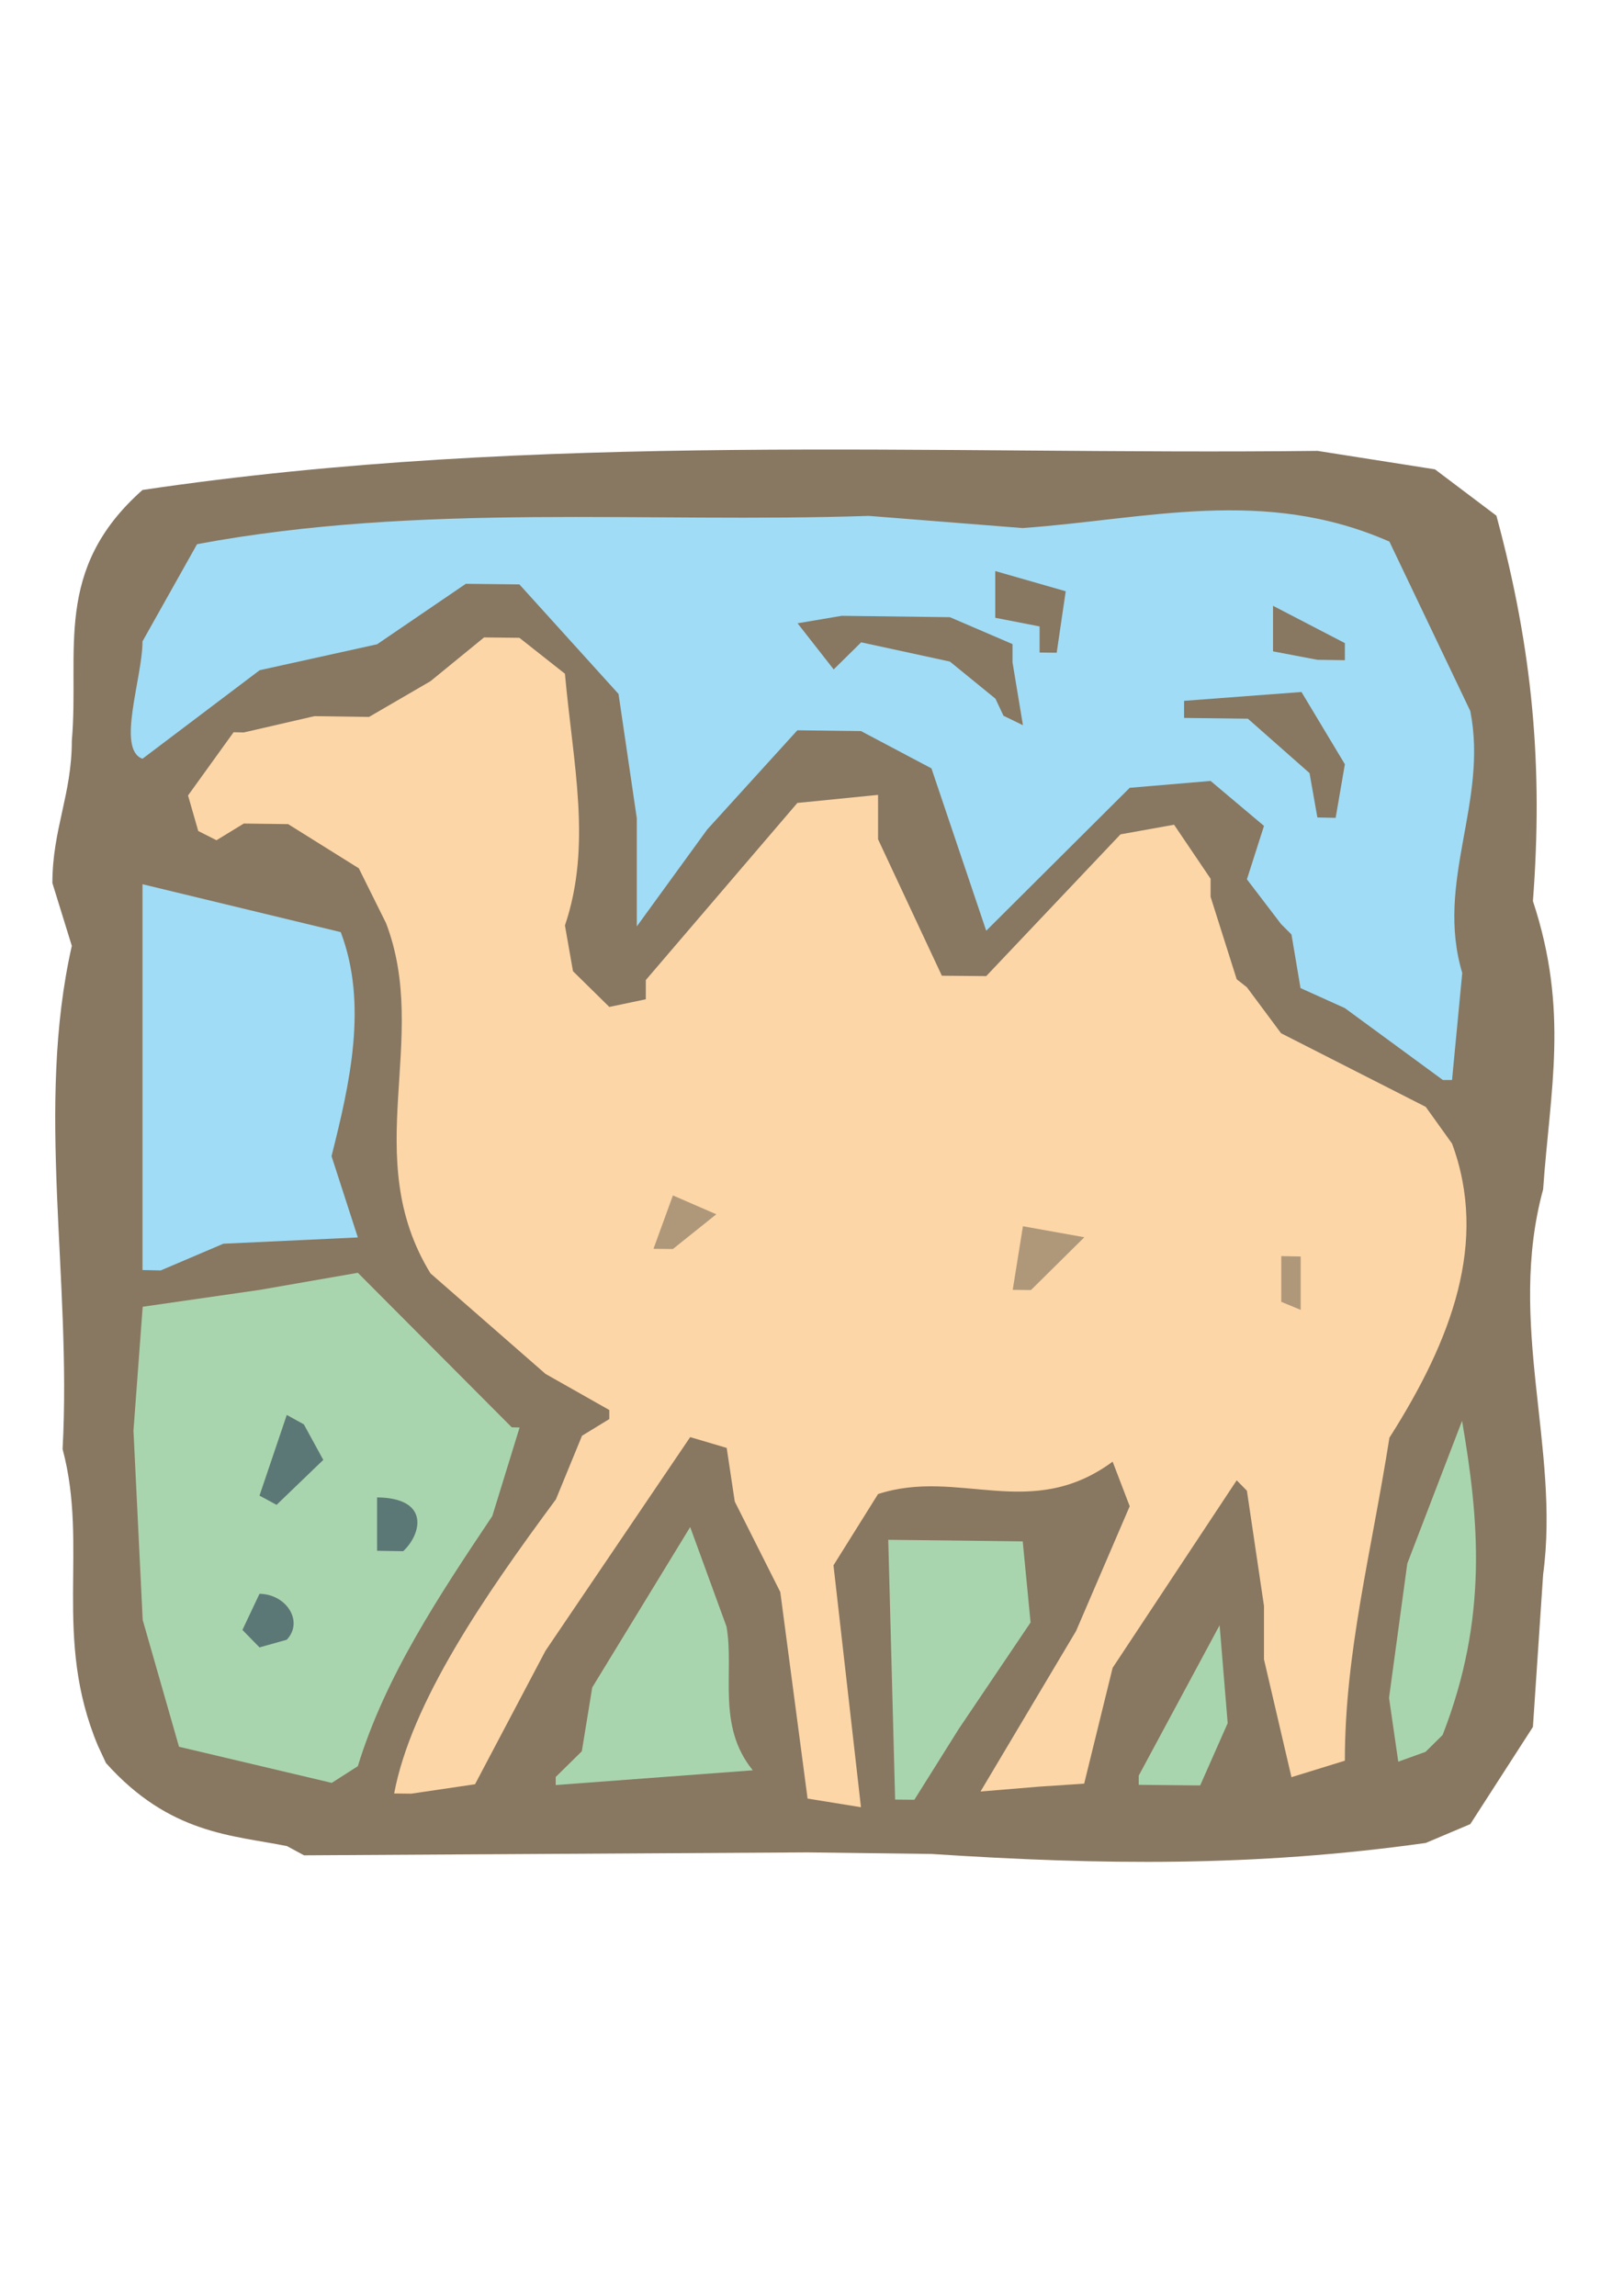 <?xml version="1.0" encoding="utf-8"?>
<!-- Created by UniConvertor 2.0rc4 (https://sk1project.net/) -->
<svg xmlns="http://www.w3.org/2000/svg" height="841.89pt" viewBox="0 0 595.276 841.89" width="595.276pt" version="1.1" xmlns:xlink="http://www.w3.org/1999/xlink" id="56573e1e-f60c-11ea-91a3-dcc15c148e23">

<g>
	<path style="fill:#887761;" d="M 105.254,676.977 C 85.238,672.945 62.27,672.657 38.87,646.521 35.918,640.185 35.918,640.185 35.918,640.185 19.214,600.297 32.606,567.465 22.958,531.393 26.342,468.825 12.95,406.041 26.342,346.857 L 19.214,323.817 C 19.214,304.161 26.342,291.345 26.342,271.689 29.222,238.713 19.214,208.977 52.262,179.673 197.63,158.073 341.63,166.929 483.254,165.345 L 526.31,172.113 548.846,189.105 C 562.238,238.569 565.982,281.193 562.238,330.441 575.558,370.689 568.502,399.849 565.982,436.137 552.59,485.241 572.246,531.033 565.982,577.329 L 562.238,633.273 539.27,668.913 522.926,675.825 C 460.286,684.609 404.342,683.961 341.63,679.857 L 296.198,679.281 111.518,680.361 105.254,676.977 Z" />
	<path style="fill:#fdd6a7;" d="M 144.566,657.681 C 150.83,624.345 177.542,585.393 203.894,549.825 L 213.47,526.497 223.478,520.377 C 223.478,517.065 223.478,517.065 223.478,517.065 L 200.078,503.817 157.886,466.953 C 131.606,424.041 157.886,381.345 141.614,338.577 L 131.606,318.417 105.686,302.217 89.414,302.001 79.406,308.121 C 72.71,304.737 72.71,304.737 72.71,304.737 L 68.966,291.705 85.67,268.521 C 89.414,268.593 89.414,268.593 89.414,268.593 L 115.334,262.617 135.35,262.905 157.886,249.801 177.542,233.745 190.502,233.889 207.206,247.065 C 210.158,280.113 217.214,309.849 207.206,339.369 L 210.158,356.145 223.478,369.249 236.87,366.441 C 236.87,359.385 236.87,359.385 236.87,359.385 L 292.454,294.441 322.046,291.489 322.046,307.761 345.446,357.801 361.718,357.945 410.966,305.961 430.622,302.433 444.014,322.233 C 444.014,328.857 444.014,328.857 444.014,328.857 L 453.59,359.097 C 457.334,362.049 457.334,362.049 457.334,362.049 L 469.862,378.897 522.926,405.897 532.574,419.361 C 545.894,455.361 532.574,491.145 509.606,527.217 502.91,569.769 493.262,605.985 493.262,645.657 L 473.678,651.705 463.598,608.505 463.598,588.921 457.334,546.657 C 453.59,542.841 453.59,542.841 453.59,542.841 L 408.086,611.601 397.646,654.081 381.302,655.161 359.63,656.961 394.694,598.065 414.35,552.345 408.086,536.001 C 377.99,558.177 351.71,538.233 322.046,547.881 L 305.702,574.017 315.782,662.721 296.198,659.553 286.19,583.809 269.486,550.617 266.534,530.961 253.142,527.001 200.078,605.337 174.23,654.297 150.83,657.753 144.566,657.681 Z" />
	<path style="fill:#a9d5ae;" d="M 121.67,653.793 L 65.654,640.545 52.334,594.033 48.95,524.625 52.334,479.193 95.318,473.001 131.246,466.737 187.694,523.401 C 190.574,523.473 190.574,523.473 190.574,523.473 L 180.566,555.945 C 160.91,585.321 141.326,614.769 131.246,647.673 L 121.67,653.793 Z" />
	<path style="fill:#a9d5ae;" d="M 203.822,651.633 L 213.398,642.201 217.214,618.801 253.142,559.977 266.462,596.481 C 269.414,613.185 262.718,632.769 276.11,649.185 L 203.822,654.585 203.822,651.633 Z" />
	<path style="fill:#a9d5ae;" d="M 328.31,659.913 L 325.79,564.657 351.71,564.945 375.11,565.233 377.99,594.969 351.71,633.921 335.366,659.985 328.31,659.913 Z" />
	<path style="fill:#a9d5ae;" d="M 417.662,651.129 L 447.326,595.977 450.278,631.905 440.198,654.729 417.662,654.513 417.662,651.129 Z" />
	<path style="fill:#a9d5ae;" d="M 512.846,646.017 L 509.462,622.617 516.158,573.369 536.246,521.025 C 542.51,557.457 545.822,593.385 529.118,636.225 522.854,642.417 522.854,642.417 522.854,642.417 L 512.846,646.017 Z" />
	<path style="fill:#5c7876;" d="M 95.174,604.113 L 88.91,597.705 95.174,584.457 C 105.182,584.601 111.446,594.681 105.182,601.305 L 95.174,604.113 Z" />
	<path style="fill:#5c7876;" d="M 138.302,568.689 L 138.302,549.105 C 157.886,549.321 154.574,562.641 147.878,568.833 L 138.302,568.689 Z" />
	<path style="fill:#5c7876;" d="M 95.174,548.457 C 95.174,548.457 95.174,548.457 95.174,548.457 L 105.182,518.865 C 111.446,522.321 111.446,522.321 111.446,522.321 L 118.574,535.353 101.438,551.841 95.174,548.457 Z" />
	<path style="fill:#af987a;" d="M 469.934,477.393 L 469.934,460.617 C 477.062,460.761 477.062,460.761 477.062,460.761 L 477.062,480.345 469.934,477.393 Z" />
	<path style="fill:#af987a;" d="M 371.438,473.001 L 375.182,449.673 397.718,453.705 378.134,473.073 371.438,473.001 Z" />
	<path style="fill:#a0dcf5;" d="M 52.262,465.729 L 52.262,324.249 124.982,341.817 C 134.99,368.241 128.294,397.401 121.598,423.969 L 131.246,453.777 81.926,456.081 58.958,465.873 52.262,465.729 Z" />
	<path style="fill:#af987a;" d="M 239.678,457.953 L 246.806,438.369 262.718,445.281 246.806,458.025 239.678,457.953 Z" />
	<path style="fill:#a0dcf5;" d="M 529.19,396.033 L 493.262,369.681 476.99,362.337 473.678,342.681 C 469.862,338.865 469.862,338.865 469.862,338.865 L 457.334,322.449 463.598,302.865 444.014,286.377 414.35,288.897 361.718,341.313 341.63,281.769 315.782,268.089 292.454,267.801 259.406,304.161 233.558,339.729 C 233.558,345.993 233.558,345.993 233.558,345.993 L 233.558,300.057 226.862,254.481 190.502,214.305 170.846,214.089 138.302,236.265 95.246,245.769 52.262,278.241 C 42.614,274.785 52.262,248.577 52.262,235.185 L 72.278,199.545 C 154.574,184.209 236.87,191.913 318.662,189.177 L 375.038,193.641 C 420.614,190.401 463.598,178.377 509.606,198.609 L 539.27,260.745 C 545.894,294.297 526.31,323.313 536.318,356.793 L 532.574,396.033 529.19,396.033 Z" />
	<path style="fill:#887761;" d="M 483.182,299.769 L 480.302,283.497 457.694,263.553 434.294,263.265 C 434.294,257.001 434.294,257.001 434.294,257.001 L 477.35,253.761 493.262,280.257 489.878,299.913 483.182,299.769 Z" />
	<path style="fill:#887761;" d="M 368.054,262.473 L 365.102,256.209 348.398,242.601 315.854,235.545 305.774,245.481 292.526,228.561 308.726,225.825 348.398,226.329 371.366,236.193 C 371.366,242.889 371.366,242.889 371.366,242.889 L 375.182,265.929 368.054,262.473 Z" />
	<path style="fill:#887761;" d="M 483.182,241.953 L 466.91,238.857 466.91,222.153 493.262,235.833 C 493.262,242.097 493.262,242.097 493.262,242.097 L 483.182,241.953 Z" />
	<path style="fill:#887761;" d="M 381.302,239.289 L 381.302,229.713 365.03,226.545 365.03,209.409 390.878,216.825 387.566,239.361 381.302,239.289 Z" />
</g>
</svg>